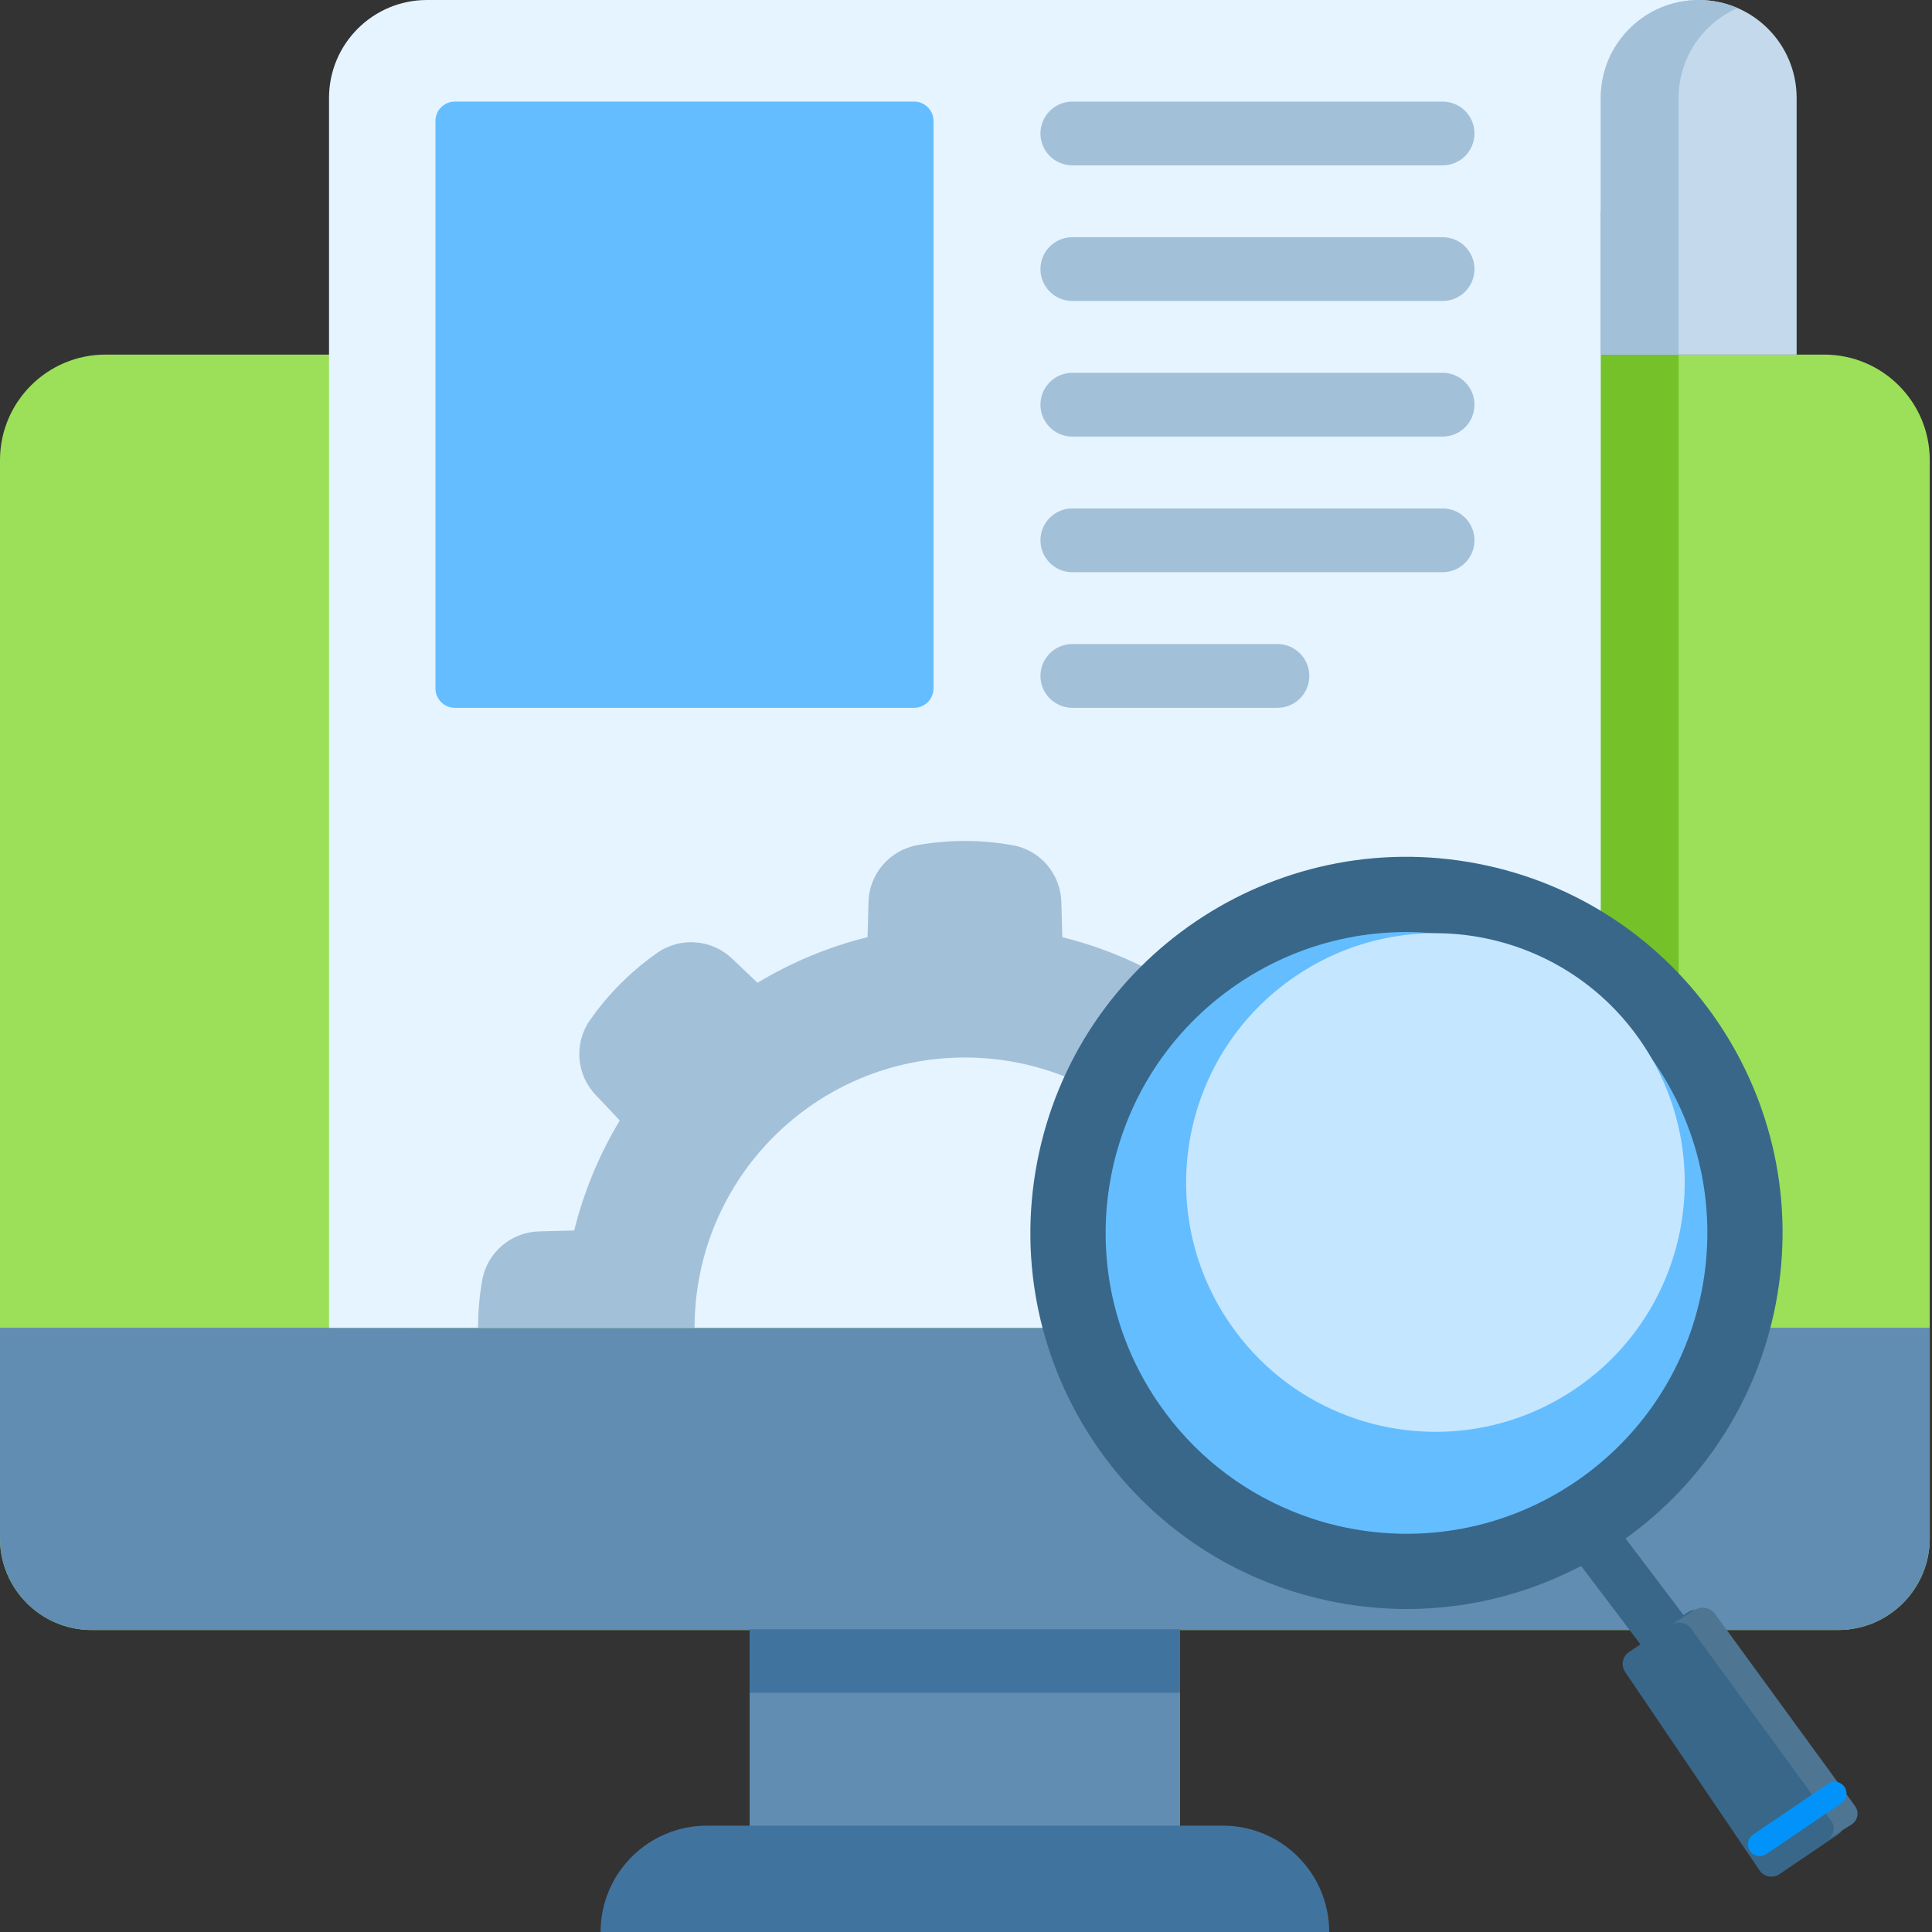 <svg width="80" height="80" viewBox="0 0 80 80" fill="none" xmlns="http://www.w3.org/2000/svg">
<rect x="0" y="0" width="80" height="80" fill="#333333" stroke="none"/>
<g clip-path="url(#clip0)">
<path d="M79.907 19.054V63.7C79.907 65.796 78.209 67.495 76.113 67.495H3.795C1.699 67.495 0 65.796 0 63.7V19.054C0 16.64 1.957 14.683 4.371 14.683H75.537C77.95 14.684 79.907 16.641 79.907 19.054Z" fill="#9BE058"/>
<path d="M79.907 54.981V63.7C79.907 65.796 78.209 67.495 76.113 67.495H3.795C1.699 67.495 0 65.796 0 63.7V54.981H79.907Z" fill="#628DB2"/>
<path d="M31.042 67.183H48.864V75.877H31.042V67.183Z" fill="#628DB2"/>
<path d="M31.042 67.463H48.864V70.093H31.042V67.463Z" fill="#41739F"/>
<path d="M55.039 80H24.869C24.869 77.568 26.841 75.596 29.273 75.596H50.635C53.067 75.596 55.039 77.568 55.039 80Z" fill="#41739F"/>
<path d="M16.85 14.684H69.509V54.981H16.85V14.684Z" fill="#75C12A"/>
<path d="M70.34 0H17.68C15.44 0 13.624 1.816 13.624 4.056V54.982H66.284V8.757" fill="#E5F4FF"/>
<path d="M66.283 14.684V4.056C66.283 1.816 68.099 0 70.339 0C72.579 0 74.395 1.816 74.395 4.056V14.683" fill="#C4DAEC"/>
<path d="M69.509 4.056C69.509 2.389 70.514 0.958 71.951 0.334C71.457 0.12 70.912 0 70.339 0C68.099 0 66.283 1.816 66.283 4.056V14.684L69.509 14.683V4.056Z" fill="#A3C0D9"/>
<path d="M37.85 29.309H18.836C18.392 29.309 18.031 28.949 18.031 28.505V5.011C18.031 4.567 18.392 4.207 18.836 4.207H37.85C38.294 4.207 38.655 4.567 38.655 5.011V28.504C38.655 28.949 38.295 29.309 37.85 29.309Z" fill="#64BDFF"/>
<path d="M59.735 6.847H44.403C43.674 6.847 43.083 6.257 43.083 5.527C43.083 4.798 43.674 4.207 44.403 4.207H59.735C60.465 4.207 61.055 4.798 61.055 5.527C61.055 6.257 60.465 6.847 59.735 6.847Z" fill="#A3C0D9"/>
<path d="M59.735 12.463H44.403C43.674 12.463 43.083 11.872 43.083 11.143C43.083 10.414 43.674 9.822 44.403 9.822H59.735C60.465 9.822 61.055 10.414 61.055 11.143C61.055 11.872 60.465 12.463 59.735 12.463Z" fill="#A3C0D9"/>
<path d="M59.735 18.078H44.403C43.674 18.078 43.083 17.487 43.083 16.758C43.083 16.029 43.674 15.438 44.403 15.438H59.735C60.465 15.438 61.055 16.029 61.055 16.758C61.055 17.487 60.465 18.078 59.735 18.078Z" fill="#A3C0D9"/>
<path d="M59.735 23.694H44.403C43.674 23.694 43.083 23.102 43.083 22.374C43.083 21.644 43.674 21.053 44.403 21.053H59.735C60.465 21.053 61.055 21.644 61.055 22.374C61.055 23.102 60.465 23.694 59.735 23.694Z" fill="#A3C0D9"/>
<path d="M52.896 29.309H44.403C43.674 29.309 43.083 28.718 43.083 27.989C43.083 27.26 43.674 26.669 44.403 26.669H52.896C53.625 26.669 54.216 27.26 54.216 27.989C54.216 28.718 53.625 29.309 52.896 29.309Z" fill="#A3C0D9"/>
<path d="M59.939 53.021C59.734 51.863 58.742 51.014 57.566 50.989C57.105 50.98 56.623 50.967 56.13 50.952C55.726 49.326 55.084 47.795 54.243 46.398C54.587 46.03 54.918 45.679 55.234 45.347C56.039 44.504 56.151 43.21 55.485 42.253C55.16 41.788 54.766 41.297 54.29 40.81C53.755 40.264 53.212 39.82 52.699 39.462C51.735 38.787 50.431 38.888 49.583 39.702C49.25 40.022 48.901 40.355 48.539 40.694C47.144 39.852 45.614 39.211 43.989 38.807C43.973 38.304 43.959 37.821 43.948 37.362C43.921 36.199 43.084 35.204 41.937 34.999C41.379 34.899 40.754 34.83 40.073 34.823C39.308 34.815 38.61 34.886 37.993 34.995C36.835 35.2 35.985 36.193 35.961 37.369C35.952 37.83 35.938 38.311 35.923 38.804C34.297 39.209 32.765 39.852 31.366 40.694C31.005 40.355 30.656 40.022 30.323 39.702C29.479 38.892 28.178 38.783 27.219 39.454C26.564 39.91 26.061 40.365 25.7 40.726C25.187 41.238 24.769 41.756 24.427 42.245C23.758 43.204 23.863 44.501 24.672 45.347C24.988 45.678 25.32 46.029 25.663 46.398C24.822 47.795 24.18 49.326 23.776 50.952C23.282 50.966 22.802 50.98 22.34 50.989C21.169 51.013 20.173 51.856 19.968 53.007C19.829 53.793 19.795 54.471 19.795 54.981H28.761C28.761 48.8 33.772 43.789 39.953 43.789C46.134 43.789 51.145 48.8 51.145 54.981H60.112C60.112 54.263 60.042 53.606 59.939 53.021Z" fill="#A3C0D9"/>
<path d="M64.919 64.114L66.773 62.995L70.377 67.755L68.522 68.874L64.919 64.114Z" fill="#396789"/>
<path d="M73.53 53.992C71.906 62.437 63.744 67.966 55.299 66.343C46.854 64.719 41.325 56.556 42.948 48.111C44.572 39.666 52.735 34.137 61.18 35.761C69.625 37.385 75.154 45.547 73.53 53.992Z" fill="#396789"/>
<path d="M65.227 61.365C65.177 61.399 65.126 61.432 65.077 61.464C62.236 63.332 58.904 63.887 55.805 63.269C55.011 63.112 54.233 62.876 53.483 62.565C51.333 61.681 49.407 60.184 47.992 58.131C47.97 58.101 47.949 58.07 47.928 58.039C44.068 52.343 45.557 44.597 51.254 40.739C56.949 36.881 64.695 38.37 68.553 44.066C72.412 49.761 70.922 57.507 65.227 61.365Z" fill="#64BDFF"/>
<path d="M65.227 57.511C65.186 57.539 65.144 57.567 65.103 57.593C62.749 59.141 59.988 59.601 57.42 59.089C56.762 58.959 56.117 58.763 55.495 58.506C53.714 57.773 52.118 56.533 50.945 54.831C50.927 54.806 50.91 54.781 50.892 54.755C47.694 50.035 48.928 43.616 53.649 40.419C58.368 37.222 64.787 38.456 67.984 43.176C71.181 47.895 69.947 54.314 65.227 57.511Z" fill="#C5E6FF"/>
<path d="M76.115 75.957L73.679 77.607C73.41 77.79 73.043 77.719 72.86 77.45L67.292 69.23C67.109 68.96 67.18 68.593 67.449 68.411L69.885 66.76C70.155 66.578 70.522 66.648 70.704 66.918L76.273 75.138C76.456 75.407 76.385 75.774 76.115 75.957Z" fill="#396789"/>
<path d="M71.013 66.825L76.807 74.774C76.997 75.035 76.93 75.385 76.656 75.557L75.673 76.175C75.946 76.004 76.013 75.653 75.823 75.392L70.029 67.443C69.839 67.183 69.463 67.11 69.19 67.282L70.174 66.664C70.447 66.493 70.823 66.565 71.013 66.825Z" fill="#4E7693"/>
<path d="M72.774 76.848C72.651 76.825 72.538 76.754 72.462 76.643C72.311 76.42 72.37 76.118 72.592 75.966L75.7 73.861C75.923 73.71 76.226 73.769 76.377 73.992C76.528 74.214 76.469 74.517 76.247 74.668L73.139 76.773C73.028 76.849 72.896 76.872 72.774 76.848Z" fill="#0193FA"/>
</g>
<defs>
<clipPath id="clip0">
<rect width="80" height="80" fill="white"/>
</clipPath>
</defs>
</svg>
